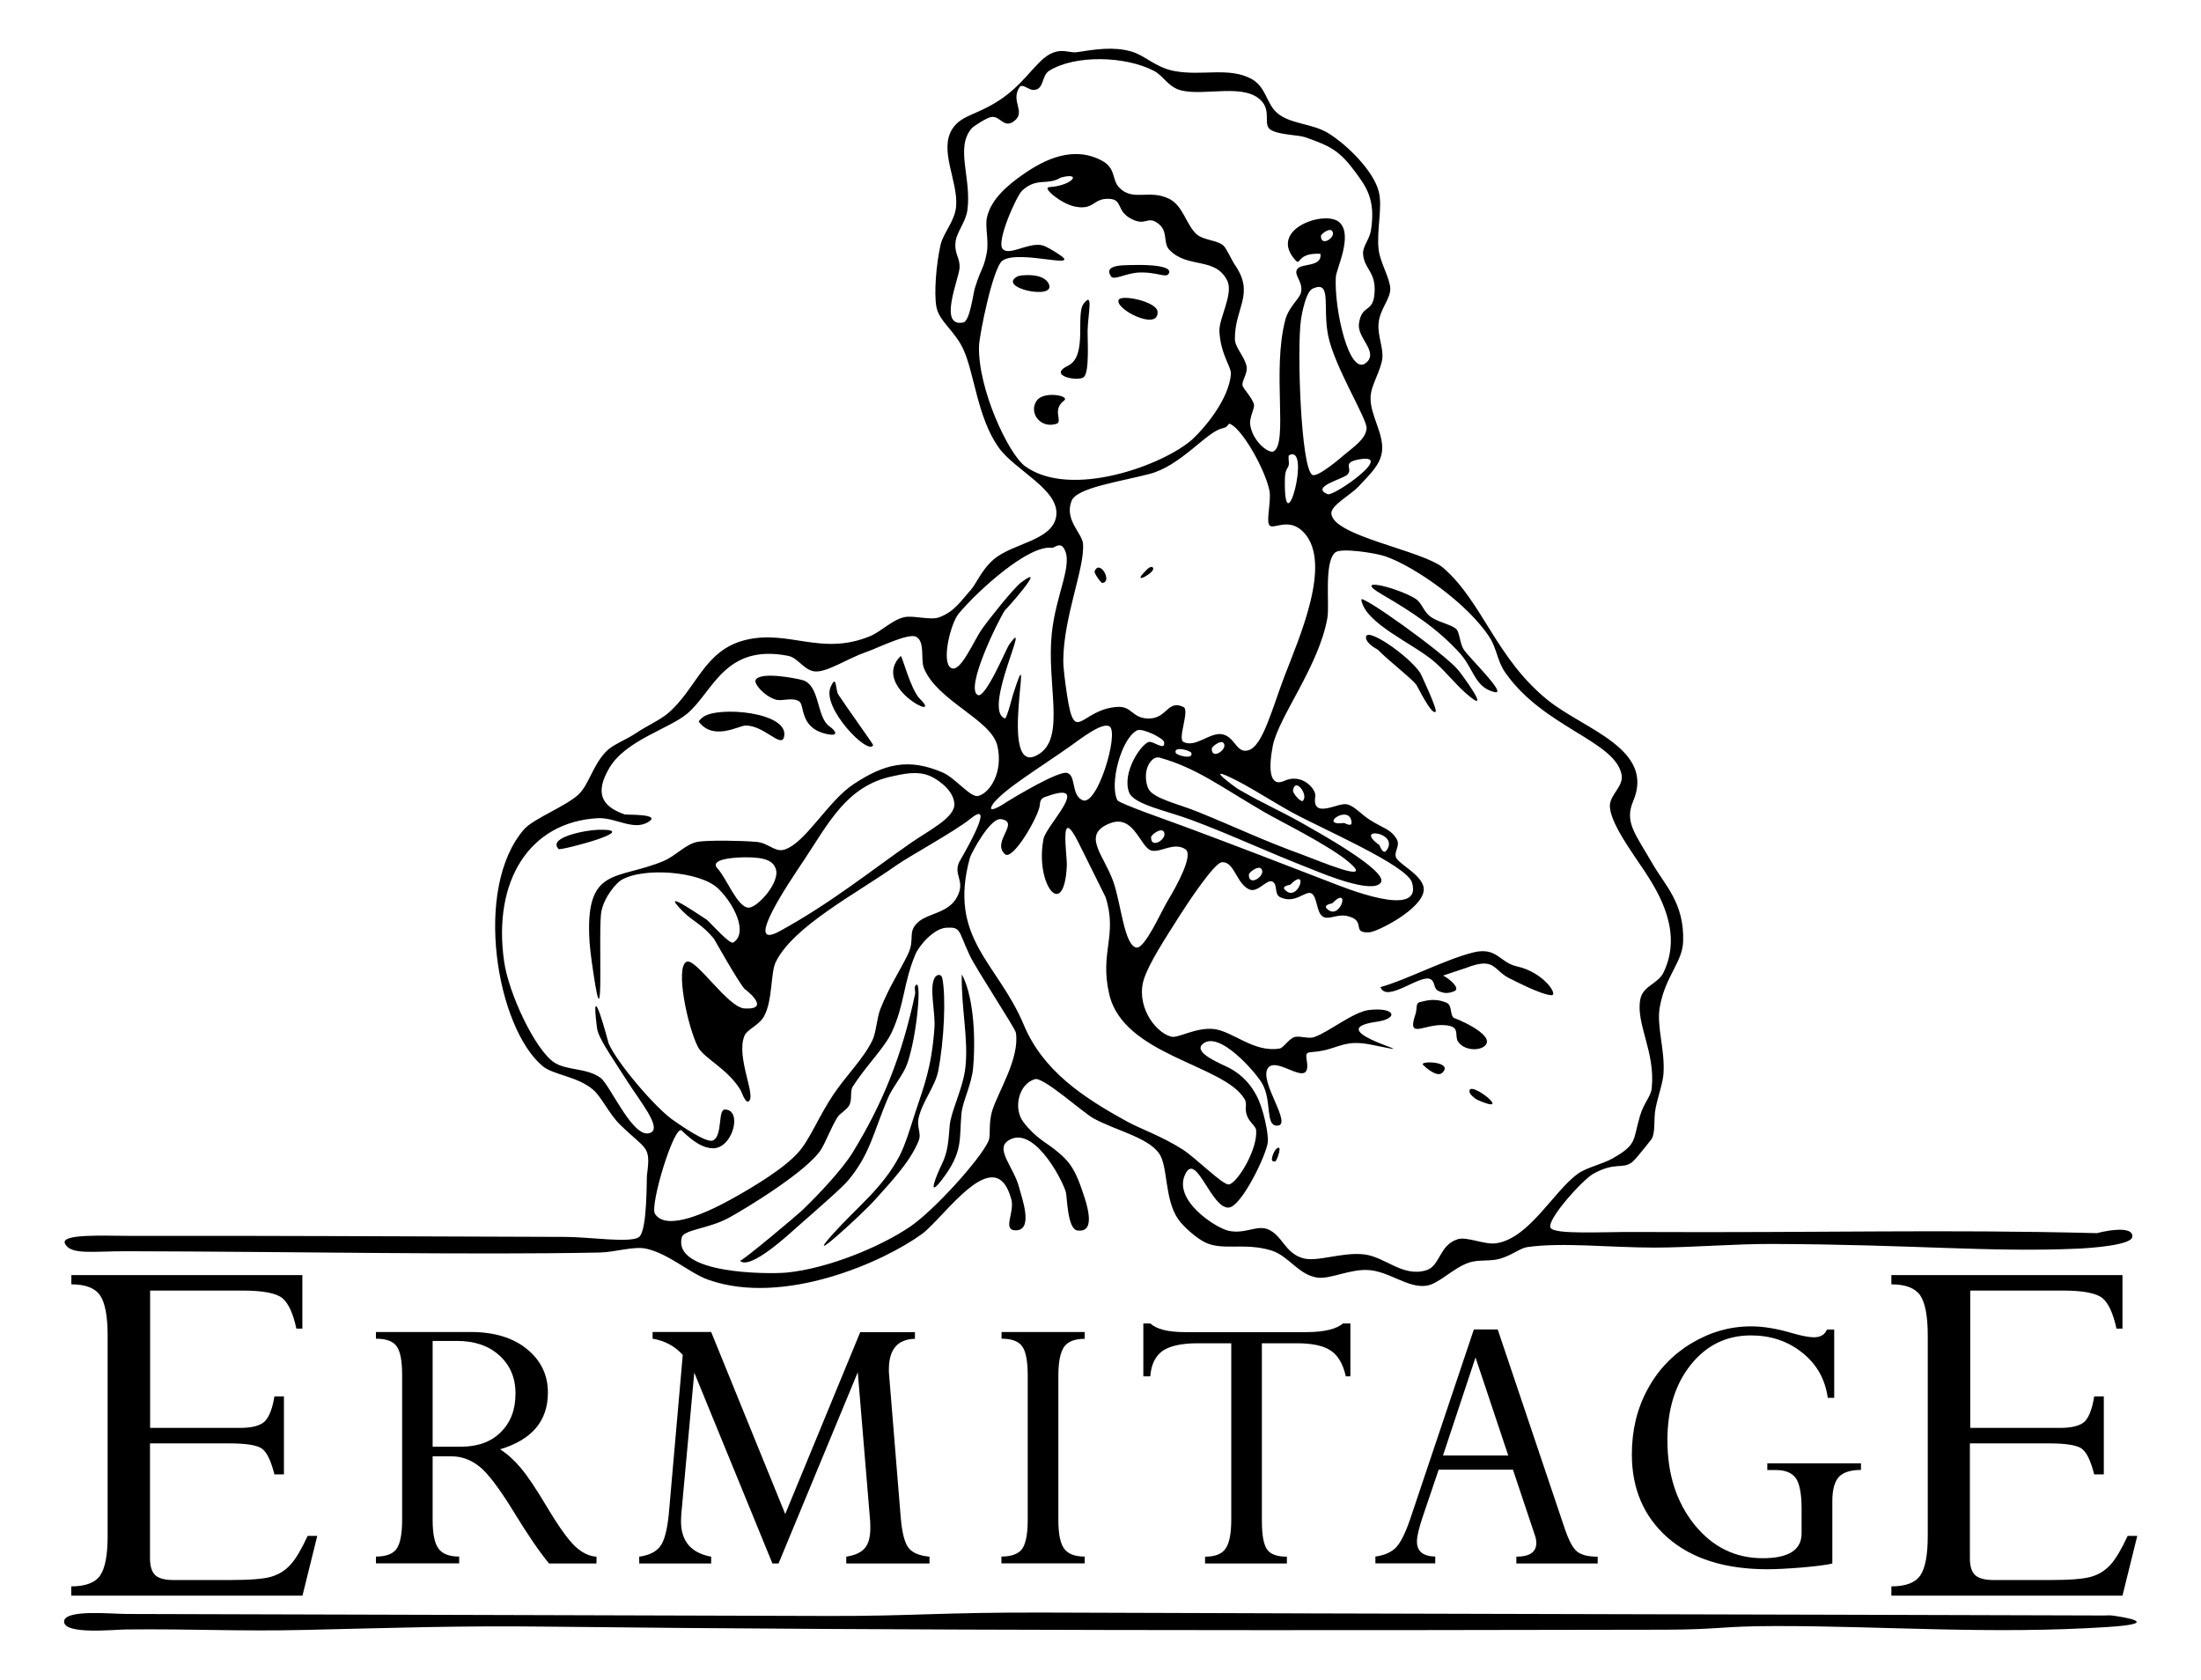 <?xml version="1.0" encoding="utf-8"?>
<!-- Generator: Adobe Illustrator 26.1.0, SVG Export Plug-In . SVG Version: 6.00 Build 0)  -->
<svg version="1.1" id="Livello_1" xmlns="http://www.w3.org/2000/svg" xmlns:xlink="http://www.w3.org/1999/xlink" x="0px" y="0px"
	 viewBox="0 0 187.52 143.08" style="enable-background:new 0 0 187.52 143.08;" xml:space="preserve">
<style type="text/css">
	.st0{fill-rule:evenodd;clip-rule:evenodd;}
</style>
<g>
	<g>
		<path class="st0" d="M89.99,4.4c-1.5,0.36-2.32,2.35-4.54,3.93c-2.09,1.48-3.49,1.4-4.3,2.63c-1.19,1.81,0.49,4.48,0.31,6.61
			c-0.1,1.26-1.09,2.26-1.33,3.3c-0.36,1.61-0.57,4.07-0.35,5.28c0.24,1.24,1.57,2.02,2.31,3.64c0.93,2.07,1.18,5.71,2.95,8.27
			c1.4,2.03,5.33,3.66,4.94,5.96c-0.35,2.04-3.69,2.25-5.3,3.62c-1.08,0.92-1.49,2.09-1.99,2.64c-0.84,0.92-1.33,1.79-2.65,2.3
			c-0.75,0.29-2.17-0.17-2.97-0.01c-1.06,0.22-2.02,1.26-2.98,1.64c-4.16,1.69-6.88-0.6-10.58,0.31c-3.54,0.87-4.13,4.14-6.62,6.26
			c-0.66,0.56-1.86,1.1-2.65,1.64c-0.96,0.65-2.04,0.99-2.65,1.65c-1.12,1.21-1.43,2.8-2.32,3.63c-1.09,1-3.86,2.06-4.63,2.96
			c-4.37,5.05-2.32,16.89,1.59,20.16c0.91,0.76,2.95,0.86,4.29,2c0.7,0.58,1.38,2.08,2.3,2.98c2.26,2.21,2.64,1.75,2.3,4.3
			c-0.04,0.31,0.04,4.76-0.68,5.28c-0.71,0.54-4.25-0.01-6.28-0.01c-13.17-0.04-25.13-0.11-37.34-0.09c-1.86,0-5.66-0.19-5.29,0.64
			c0.45,1.02,2.42,0.66,5.28,0.67c13.96,0.03,29.67,0.33,40.31,0.11c1.29-0.03,2.92-0.57,3.97-0.32c1.96,0.46,3.66,2.08,5.28,2.65
			c6.44,2.26,14.95-1.55,18.18-3.91c1.9-1.39,6.24-7.99,7.61-2.96c0.31,1.1-0.77,2.6,0.33,2.65c1.65,0.06,0.52-2.9,0.34-3.64
			c-0.42-1.68-2.03-3.22-0.98-3.97c2.06-1.46,4.49,2.93,4.95,4.31c0.12,0.35,0.12,3.18,0.98,3.31c1.79,0.26,0.68-2.64,0.34-3.63
			c-0.72-2.1-1.44-2.58-2.21-3.23c-0.74-0.61-1.68-1.01-2.73-2.39c-0.86-1.14-0.41-3.23,1-3.64c0.71-0.2,4.07,2.83,4.95,3.32
			c1.89,1.05,4.61,1.61,5.61,2.99c0.79,1.08,0.45,3.92,1.64,5.62c0.42,0.61,1.54,1.62,2.3,1.98c1.51,0.73,3.35-0.01,5.62,0.68
			c1.49,0.45,2.33,2.1,3.96,2.32c1.07,0.14,2.76-0.74,4.3-0.65c1.79,0.1,3.35,1.55,4.95,1.34c1.07-0.14,2.29-1.52,3.64-1.97
			c0.8-0.28,1.85-0.09,2.64-0.33c1.06-0.31,1.67-0.88,2.32-0.99c2.97-0.43,6.97,0.04,10.9,0.04c3.26-0.01,6.71-0.32,9.92-0.31
			c12.21,0.04,18.51,0.73,26.1,0.4c1.14-0.05,4.52-0.3,4.63-0.98c0.19-1.18-3.09-0.34-2.97-0.34c-13.46-0.34-22.98-0.02-39.32-0.1
			c-2.86-0.02-6.9,0.24-7.26-0.35c-0.4-0.64,2.74-4.12,3.64-4.61c1.91-1.05,2.46-0.35,3.31-0.99c0.33-0.25,1.7-2.04,1.66-1.97
			c0.35-0.66,0.14-1.67,0.34-2.65c0.22-1.08,0.62-2.11,0.67-2.97c0.12-2.06-0.61-3.98-0.32-5.62c0.48-2.68,1.95-3.81,1.99-5.62
			c0.1-3.25-1.54-4.73-2.62-6.61c-1.47-2.55-2.39-3.52-1.64-5.3c1.9-4.46-4.16-6.12-7.25-8.6c-4.42-3.55-5.56-8.34-8.9-11.26
			c-1.72-1.51-9.43-2.71-9.56-4.65c-0.06-0.7,1.66-1.59,2.32-2.31c0.91-0.99,1.84-1.8,1.99-2.96c0.2-1.51-1.02-3.11-0.97-4.63
			c0.02-1.03,0.86-2.2,1-3.31c0.11-0.86-0.41-1.96-0.32-2.97c0.1-1.25,1.01-2.06,1-2.98c-0.03-0.89-0.85-2.2-0.99-3.3
			c-0.2-1.65,0.35-3.61,0.01-4.96c-0.42-1.72-2.64-3.95-4.28-4.97c-1.38-0.85-3.12-0.76-4.29-1.66c-1.04-0.82-0.97-2.27-2.3-2.99
			c-1.94-1.03-4.25-0.2-6.61-0.67c-1.59-0.32-2.44-1.33-3.63-1.66c-1.51-0.42-3.02-0.18-4.57,0.06C91.27,4.54,90.71,4.22,89.99,4.4z
			 M179.28,137.62c-31.24-0.1-60.74-0.14-90.22-0.25c-8.81-0.03-11.36,0.31-18.5,0.29c-19.19-0.07-38.99-0.1-59.81-0.17
			c-1.18,0-5.29-0.42-5.29,0.65c0,1.13,4.25,0.68,5.28,0.67c5.54-0.06,9.58,0.17,15.2,0.04c7.94-0.18,13-0.37,20.82-0.28
			c29.58,0.34,65.97,0.33,95.17,0.26c4.74-0.02,4.57-0.3,9.25-0.31c9.12-0.02,18.44,0.73,28.41,0.08c4.8-0.31,1.23-0.87,0.33-0.98
			C179.72,137.59,179.48,137.62,179.28,137.62z M112.5,21.62c0.15,1.18-1.66,0.77-1.99,1.32c-0.31,0.52,0.54,1.04,0.33,1.98
			c-0.12,0.54-1.03,1.2-1.33,2.31c-1.16,4.38,0.27,10.58-1.02,11.23c-0.39,0.19-1.8-0.86-1.98-2.32c-0.07-0.56,0.39-1.38,0.33-1.65
			c-0.12-0.6-0.94-1.37-0.98-1.67c-0.07-0.41,0.48-1.03,0.34-1.65c-0.22-0.9-0.99-1.55-0.99-2.32c0-2.66,1.71-3.81,0.01-6.27
			c-0.31-0.46-0.7-1.39-0.99-1.66c-0.51-0.47-1.73-0.45-2.31-0.99c-0.87-0.82-1.12-2.39-2.3-2.99c-1.73-0.86-3.12,0.28-4.3-1
			c-0.6-0.66-0.24-1.62-1.45-2.26c-2.39-1.27-4.81-0.17-6.81,1.25c-1.16,0.83-2.64,2.01-2.98,3.63c-0.16,0.75,0.18,2-0.01,2.98
			c-0.28,1.43-0.41,1.11-1,2.96c-0.17,0.54-0.43,2.85-1,2.97c-2.16,0.44-0.39-3.68-0.32-4.62c0.07-0.94-0.48-1.17-0.33-2.31
			c0.12-0.82,0.86-1.63,1-2.64c0.37-2.71-1.05-5.3,0.35-6.95c0.23-0.26,1.33-0.92,1.66-0.98c0.79-0.15,1.09,1.03,1.98,0.34
			c1.02-0.79-0.33-1.66,0.44-2.87c0.24-0.38,0.77,0.24,1.22,0.22c0.91-0.02,0.64-1.22,1.33-1.64c2.19-1.36,6.48-1.26,8.92,0.02
			c0.81,0.42,1.2,1.38,2.31,1.66c2.05,0.52,5.56-0.71,6.94,1.01c0.69,0.87,0.06,1.9,0.65,2.32c0.68,0.47,2.36,0.45,2.98,0.66
			c2.17,0.76,2.94,1.15,4.29,2.99c0.85,1.17,1.74,2.26,1.31,4.96c-0.12,0.73-0.71,1.36-0.67,1.98c0.09,1.32,1.1,1.51,0.98,3.3
			c-0.11,1.82-1.09,0.93-1.33,2.65c-0.17,1.22,1.66,2.37,0.65,3.3c-1.46,1.36-2.78-4.55-2.62-7.28c0.04-0.68,1.46-3.5,0.34-4.62
			c-1.11-1.12-5.91,0.44-3.97,2.97C110.97,22.96,110.22,21.5,112.5,21.62z M112.54,20.11c0-0.18,0.7-0.69,0.93-0.46
			C113.95,20.14,112.54,21.11,112.54,20.11z M96.97,22.57c-0.63,0.02,2.89-0.13,2.64,0.66c-0.17,0.56-0.98-0.1-2.64-0.01
			c-1.08,0.07-2.07,0.68-2.31,0.33C93.91,22.44,96.02,22.61,96.97,22.57z M86.72,23.53c0.16-0.08,2.19-0.36,2.64,0.67
			C89.99,25.62,84.81,24.5,86.72,23.53z M111.83,24.59c1.66-0.75,0.84,1.5,1.32,3.97c0.51,2.64,3.36,7.16,3.28,7.94
			c-0.08,0.9-1.05,1.53-1.98,2.31c0.04-0.04-2.19,1.93-2.65,1.64c-0.98-0.62-1.31-10.84-0.96-13.22
			C110.94,26.54,111.29,24.84,111.83,24.59z M95.31,25.54c0.23-0.48,3.23,0.15,3.31,1C98.76,28.26,94.94,26.33,95.31,25.54z
			 M92.33,25.86c0.85-1.09,0.36,0.89,0.33,2.32c-0.02,0.65,0.19,3.56-0.34,3.96c-0.49,0.37-3.12-0.12-1.32-0.99
			C92.69,30.32,91.61,26.79,92.33,25.86z M88.34,34.11c0.61-0.82,2.85-0.4,2.32,0.01c-1.09,0.83-0.05,1.79-0.67,1.99
			C88.6,36.53,87.61,35.12,88.34,34.11z M104.14,36.49c0.63-0.12,0.41-0.51,0.72-0.35c1.05,0.54,2.9,3.82,3.29,5.63
			c0.18,0.82-0.29,2.58-0.01,2.96c0.32,0.47,1.67-0.77,2.98,0.67c2.38,2.63-0.42,8.9-1.69,12.22c-1.08,2.86-1.84,5.84-3,6.27
			c-1.09,0.4-1.16-1.11-2.3-1.34c-1.04-0.2-2.28,1.19-3.31,0.65c-0.51-0.26,0.56-2.7,0.01-2.97c-1.36-0.66-1.4,1-2.98,0.98
			c-1.42-0.02-1.4-1.07-2.64-0.99c-3.15,0.19-3.63,3.37-4.3-1.01c-0.16-1.06-0.33-2.34-0.32-2.98c0.03-3.73,1.84-7.84,1.68-9.91
			c-0.08-0.91-1.6-2.03-0.98-3.64c0.44-1.14,4.11-1.64,6.62-2.3C100.57,39.72,102.82,36.76,104.14,36.49z M93.92,49.66
			c0.9-0.1-0.25-2.06-0.66-0.99C93.2,48.82,93.79,49.67,93.92,49.66z M98.22,48.35c-0.21-0.22-0.63,0.3-0.66,0.33
			C96.28,49.95,98.58,48.7,98.22,48.35z M109.81,38.79c1.98-1.08-0.46,8.03-0.34,1.99c0.02-0.97,0.36-0.87,0.34-1.32
			C109.81,39.37,109.75,38.83,109.81,38.79z M115.76,39.14c3.22-0.59-2.14,3.18-2.65,2.96c-1.48-0.62,1.21-1.26,1.66-1.65
			C115.35,39.95,114.24,39.42,115.76,39.14z M89.63,46.67c0.17,0.02,0.66-0.5,0.99,0.01c0.88,1.33-0.65,3.85-1.01,7.27
			c-0.45,4.31,1.16,8.75-1.02,10.24c-3.85,2.62-0.21-11.51-2.3-4.97c-0.01,0.02-0.52,2.03-0.67,1.98c-1.99-0.68,2.42-9.16,0.35-6.28
			c-0.22,0.31-2,4.59-2.66,4.29c-1.13-0.54,1.75-6.41,2.33-7.26c-0.23,0.33,3.86-4.24,1.33-2.31c-0.61,0.46-2.77,3.17-3.31,3.95
			c-0.77,1.11-1.85,3.8-2.65,3.3c-0.82-0.51-0.03-3.77,0.67-4.62C83.32,50.31,87.64,46.38,89.63,46.67z M113.76,47.06
			c0.49-0.41,3.43,0.04,4.29,0.34c2.47,0.86,7.05,4.03,8.9,6.96c0.57,0.9,0.62,1.99,1.32,2.97c3.26,4.64,9.29,5.77,9.88,8.63
			c0.22,0.99-0.96,1.71-0.99,2.64c-0.06,1.42,2,4.16,2.96,5.62c1.24,1.89,3.25,5.19,1.62,8.6c-0.48,1.02-1.76,1.13-1.99,2.31
			c-0.4,2.09,1.31,4.49,0.97,7.6c-0.07,0.67-0.67,1.23-0.99,2.31c-0.63,2.11-0.21,2.43-2.32,3.63c-0.86,0.5-2.19,0.76-2.97,1.31
			c-2.09,1.51-4.15,5.51-6.96,5.93c-1,0.15-2.51-0.6-3.3-0.34c-1.58,0.51-1.47,2.27-2.66,2.64c-2.02,0.61-3.49-1.13-5.28-1.35
			c-1.9-0.23-4.07,0.7-5.28,0.31c-1.5-0.46-1.7-1.92-2.92-2.44c-0.94-0.41-1.94,0.42-3.36,0.12c-1.13-0.25-4.94-2.71-3.62-4.97
			c0.92-1.56,2.17,3.1,3.63,2.99c1.09-0.09,3.23-4.52,3.33-5.61c0.05-0.64-0.35-2.81-0.99-3.97c-0.37-0.69-1.01-1.63-2.31-2.32
			c-0.56-0.3-3.04-1.25-2.3-1.99c1.38-1.37,4.69,2.51,5.15,3.38c0.79,1.5,0.24,3.49,1.19,3.53c1.5,0.07-1.56-3.79-0.73-4.91
			c0.81-1.09,3.76,1.99,3.3-0.66c-0.18-1.04,0.24-0.44,1.99-0.98c1.16-0.35,1.79-0.71,3.63-0.32c5.8,1.21-4.99-1.23,0.34-1.98
			c1.9-0.27,1.61-1.26-0.66-1c-1.34,0.17-3.37,1.84-4.64,2.3c-0.47,0.18-1.15-0.1-1.65-0.01c-0.51,0.11-0.98,0.94-1.32,0.99
			c-2.19,0.38-4.01-1.49-5.61-1.66c-1.56-0.16-3.03,0.81-3.63,0.65c-1.45-0.39-3.05-2.76-2.3-4.96c0.45-1.33,1.69-3.25,2.98-5.28
			c0.65-1.02,2.99-4.59,3.65-4.62c1.07-0.06,1.2,1.79,2.31,2.31c0.72,0.35,1.51-0.9,1.99-0.66c0.48,0.25,0.12,1.07,0.66,1.33
			c1.28,0.61,2.13-0.58,2.65-0.33c0.52,0.26,0.42,1.63,0.98,1.98c0.56,0.35,1.27-0.34,2.32,0.02c1.34,0.44,0.11,1.41,1.65,1.32
			c0.69-0.04,4.58-2.01,4.63-3.63c0.05-1.1-1.91-2.07-2.3-2.64c-0.36-0.53,0.35-1.05,0-1.66c-0.5-0.86-1.15-0.92-2.31-1.66
			c-0.73-0.46-1.34-1.22-1.98-1.32c-0.76-0.13-2.96,1.3-2.65-0.67c0.1-0.6-1.13-2.02-2.64-1.32c-1.25,0.57-1.37-0.98-0.98-2.99
			c0.49-2.46,3.93-6.78,4.65-10.89C113.29,51.52,112.78,47.89,113.76,47.06z M124.7,55.32c-0.33-0.51-0.33-1.43-0.63-1.73
			c-0.36-0.35-1.36-0.55-2-0.93c-0.89-0.52-0.81-1.3-1.61-1.74c-1.75-0.98-5.31-1.78-2.68-0.26c2.52,1.47,4.68,2.88,6.59,4.98
			c1.21,1.34,1.26,2.92,2.97,3.32C128.47,59.21,125.14,56.01,124.7,55.32z M122.24,56.4c0.89,0.78,1.74,1.85,2.64,2.65
			c2.47,2.17-0.45-1.75-0.66-1.99c-1.23-1.45-8.34-6.53-8.24-5.97C116.31,53.14,120.4,54.8,122.24,56.4z M117.37,55.33
			c1.04,1.05,2.79,2.37,3.29,2.99c0.1,0.12,1.31,2.65,1.65,2.31c0.18-0.17-1.26-3.23-1.31-3.31c-1.07-1.56-4.73-4.03-4.62-2.99
			C116.43,54.87,117.35,55.32,117.37,55.33z M121.92,83.44c0.38,0.26,0.19,0.79,0.66,0.99c0.42,0.18,0.74,0.24,1.32,0.01
			c0.7-0.29-0.94-1.43-0.99-1.32c0,0,2.18-0.73,1.98-0.66c2.64-1.03,2.26,0.29,3.96,1c-0.04-0.02,2.37,1.25,3.3,1.32
			c0.69,0.07-0.62-1.95-2.89-2.45c-1.52-0.33-1.71-1.68-3.71-1.2c-2.41,0.59-5.8,2.38-7.94,2.96
			C118.15,85.51,121.1,82.86,121.92,83.44z M120.59,86.41c-0.82,2.4,1.05,0.49,2.97,1c0.77,0.19,0.37,0.88,0.66,1.32
			c0.51,0.77,1.82,0.82,2.31,0.34c0.96-0.95-2.83-2.47-2.64-2.33c-0.41-0.32-0.13-1.1-0.65-1.32c-1.12-0.47-1.9-0.11-2.2-0.07
			C120.55,85.43,120.78,85.86,120.59,86.41z M122.89,91.38c0.97-0.97-1.99-1.04-1.65-0.67C121.46,90.94,122.44,91.82,122.89,91.38z
			 M125.86,93.69c3.34,1.48-0.86-1.87-0.66-0.66C125.24,93.25,125.7,93.62,125.86,93.69z M108.66,98.93c0.13-0.03,0.73-1.71,0-0.98
			C108.62,97.98,108.01,99.09,108.66,98.93z M60.75,97.82c1.69,0.01,2.54-3.31,1-3.3c-0.6,0-0.17,2.23-1,2.63
			c-0.58,0.29-3.1-1.53-3.3-1.66c-1.49-0.96-4.92-4.98-5.6-6.62c0,0-1.61-6.13-0.99-1.32c0.11,0.87,1.08,2.2,2.63,4.63
			c1.09,1.7,2.86,3.84,1.97,4.3c-1.45,0.75-3.45-4.02-4.28-4.65c-1.19-0.88-2.87-0.61-3.96-1.32c-1.63-1.08-3.88-5.87-4.27-8.6
			c-0.99-6.9,2.18-11.88,7.96-12.21c1.51-0.09,3.02,1.09,4.3,0.34c1.25-0.73-1.85-0.61-1.98-0.66c-2.04-0.7-2.54-1.88-1.31-3.97
			c1.39-2.35,5.08-3.32,6.62-4.61c2.22-1.86,3.19-5.99,8.61-4.93c0.87,0.17,1.33,1.25,2.31,1.33c1.02,0.07,2.79-1.12,4.3-1.64
			c0.99-0.34,3.66-1.68,4.3-1.31c0.77,0.43,0.36,1.91,0.65,2.65c1.12,2.81,5.73,4.39,6.26,6.62c0.54,2.27-0.67,4.09-1.66,4.29
			c-0.63,0.13-1.94-1.54-2.97-1.99c-2.94-1.28-5.01-0.74-7.6,0.97c-2.24,1.47-4.14,5.1-5.96,5.6c-0.76,0.21-1.33-0.58-2.31-0.67
			c-1.35-0.12-4.07-0.15-4.96-0.02c-1.09,0.17-1.87,1.18-2.98,1.65c-3.99,1.67-6.72,0.38-6.3,6.92c0.07,0.99,0.33,2.65,0.33,2.64
			c0.97,6.6,0.37-3.83,0.68-5.28c0.27-1.33,1.35-2.46,1.66-2.64c1.83-1.14,6.72-0.78,8.26,0.68c1.38,1.3,2.61,3.82,1.31,4.62
			c-0.3,0.19-1.88-1.63-2.31-1.99c0.42,0.35-4.38-3.07-1.98-0.66c0.87,0.87,1.62,1.08,2.64,2.32c0.04,0.05,2.04,3.64,2.63,4.3
			c-0.06-0.07,2.39,1.77,0,1.65c-1.45-0.07-4.14-4.31-4.95-3.98c-1,0.41,0.08,5.56,0.97,7.27c0.5,0.95,2.51,1.83,3.62,3.65
			c0.08,0.14,0.4,1.1,0.66,0.99c0.77-0.35-1.09-3.79-0.32-5.61c0.23-0.55,1.23-0.87,1.66-1.65c0.75-1.34,0.55-3.7,1-4.62
			c1.48-3.05,6.93-5.87,10.27-8.24c1.04-0.74,4.99-2.9,6.29-3.95c2.43-1.98-0.88,3.57-0.93,3.67c-0.52,1.12,0.57,1.59-0.19,2.99
			c-0.77,1.42-2.55,1.34-3.4,2.21c-0.82,0.84-0.15,1.36-0.79,2.68c-0.7,1.44-1.54,2.65-2.33,4.62c-0.31,0.79-0.36,2-0.67,2.65
			c-0.73,1.55-2.23,3.01-3.31,4.61c-1.24,1.83-2.03,3.86-2.99,4.94c-1.25,1.42-3.84,2.96-5.63,3.96c-1.98,1.1-5.62,2.86-6.61,1.3
			c-0.46-0.71,1.66-7.68,2.28-7.09C59.14,97.33,59.91,97.8,60.75,97.82z M78.37,59.53c-0.8-0.79-1.52-3.76-1.64-3.64
			C74.12,58.48,80.52,61.64,78.37,59.53z M68.08,59.74c0.52,0.31-0.04,2.39,2.57,2.83c0.68,0.11,0.68-0.22,0.01-0.7
			c-1.12-0.79-0.78-3.53-2.31-3.94c-0.6-0.16-3.55-0.74-3.97-0.01c-0.17,0.29,0.66,1.32,1.65,1.66
			C66.58,59.79,67.44,59.36,68.08,59.74z M74.39,63.48c0.03-0.06-2.12-3.03-2.96-4.3c-0.27-0.4-0.13-1.85-0.66-0.66
			C69.97,60.29,74,64.4,74.39,63.48z M59.53,61.47c1.22,1.67,3.43,0.35,3.96,0.34c1.55-0.06,3.05,1.92,3.3,1
			c0.58-2.15-5.63-2.69-6.9-1.72C59.6,61.31,59.53,61.47,59.53,61.47z M47.6,72.33c0.15,0.15,7.4-1.75,3.31-1.64
			C49.92,70.72,46.6,71.33,47.6,72.33z M96.87,62.22c0.45-0.23,2.26,0.66,2.31,1c0.12,0.82-0.94-0.14-1.32-0.01
			c-0.7,0.24-2.29,2.65-1.66,4.3c0.39,1.02,3.22,1.56,5.28,2.33c3.69,1.38,6.07,2.57,10.56,4.32c0.63,0.25,4.96,2.06,5.61,1.01
			c0.63-1-5.68-4.45-6.59-4.98c-2.32-1.31-3.19-1.59-5.61-2.99c-0.03-0.02-2.83-2.01-0.66-0.99c1.66,0.78,3.39,1.95,5.28,2.99
			c2.52,1.39,9.78,4.49,10.23,5.98c0.96,3.22-5.97,0.35-6.94-0.02c-3.78-1.46-8.15-3.15-12.21-4.66c-1.45-0.54-5.8-2.05-5.95-2.33
			C94.5,66.82,95.51,62.93,96.87,62.22z M103.24,63.78c0-0.19,0.75-0.74,0.98-0.51C104.71,63.77,103.21,64.82,103.24,63.78z
			 M100.17,64.14c-0.21-0.62,1.26-0.21,1.33,0C101.7,64.74,100.24,64.35,100.17,64.14z M98.08,64.82c0.13-0.14,0.39-0.38,0.75-0.27
			c3.13,0.88,5.14,2.45,8.92,4.65c1.3,0.76,5.58,2.85,7.25,4.31c2.1,1.83-2.68-0.2-3.96-0.67c-3.53-1.28-5.51-2.27-8.91-3.65
			c-1.68-0.7-3.86-1.14-4.29-2C97.57,66.65,97.47,65.49,98.08,64.82z M76.03,66.13c0.81-0.17,2.16-0.53,3.3,0.02
			c0.05,0.01,1.89,0.92,1.98,2.32c0.07,1.18-2.19,2.28-3.64,3.29c-3.46,2.4-6.88,5.18-11.25,7.57c-3.2,1.74,0.86-4.24,2-5.94
			C70.6,70.12,72.12,66.95,76.03,66.13z M110.16,67.34c0.18-1.19,1.35,0.39,0.84,0.88C110.85,68.38,110.13,67.59,110.16,67.34z
			 M89.25,67.82c3.85-1.37-0.11,2.48-0.34,3.63c-0.77,3.82,1.74,7.11,1.98,2.32c0.05-0.87-0.71-5.4,1-1.98
			c0.09,0.18,2.31,4.65,2.3,4.63c1.05,3.27-0.52,4.65,0.31,8.26c1.2,5.26,9.83,6,11.54,8.96c0.28,0.49-0.12,0.86,0.32,1.65
			c0.22,0.39,0.64,0.7,0.66,0.99c0.14,1.64-1.6,4.5-2.32,4.62c-0.51,0.08-2.81-2.26-3.96-2.99c-1.78-1.13-3.58-1.75-4.62-2.32
			c-3.9-2.12-7.27-4.4-8.9-8.29c-2.21-5.29-6.48-7.34-4.59-14.22c0.11-0.38,1.73-3.45,2.66-3.3c1.66,0.27-0.83,1.9,0.32,2.98
			c0.68,0.63,2.91-3.28,2.98-4.18C88.61,67.94,88.98,67.92,89.25,67.82z M94.53,70.15c2.13-0.87,2.62,2.16,3.63,2.32
			c0.81,0.13,1.87-0.76,2.84-0.12c0.7,0.47-0.73,3.1-1.53,4.41c-0.55,0.92-1.94,4.08-2.65,3.96c-1.04-0.18-1.3-3.72-1.97-5.62
			C94.05,72.83,92.12,71.12,94.53,70.15z M98.07,71.32c0.01-0.21,0.79-0.78,1.04-0.52C99.63,71.36,98.04,72.44,98.07,71.32z
			 M106.4,74.51c0.01-0.21,0.79-0.78,1.04-0.52C107.96,74.54,106.37,75.63,106.4,74.51z M63.46,73.03c1.78-0.01,2.41,0.32,2.64,1
			c0.38,1.14-1.58,3.31-2.32,3.29c-0.96-0.02-1.89-2.53-2.63-3.31C60.44,73.28,62.06,73.05,63.46,73.03z M113.5,76.95
			c1.64-1.64,0.66,1.61-0.46,0.45C112.72,77.06,113.47,76.98,113.5,76.95z M109.93,75.36c1.64-1.63,0.66,1.61-0.46,0.44
			C109.15,75.47,109.9,75.39,109.93,75.36z M114.52,70.11c-2.3,0.28,0.47-1.68,0.63-0.08C115.2,70.5,114.57,70.11,114.52,70.11z
			 M117.51,71.98c-2.26-1.61,1.74-1.1,0.63,0.45C117.81,72.88,117.56,72.02,117.51,71.98z M80.63,79.03c1.25-0.07,1,0.23,1.97,2.32
			c0.53,1.15,3.89,6.24,3.95,6.62c0.34,2.16-1.49,5-2,6.6c-0.37,1.17-0.11,2.15-0.34,2.65c-0.78,1.65-4.63,5.87-6.63,7.25
			c-2.56,1.75-7.06,3.6-10.58,3.94c-1.59,0.14-9.71,0.13-8.91-3.01c0.17-0.65,2.29-0.73,3.97-1.64c1.36-0.73,6.89-4.08,7.95-5.93
			c0.44-0.78,0.78-1.73,1.33-2.64c0.19-0.32,0.77-0.63,0.99-0.99c0.32-0.54,0.05-1.21,0.33-1.65c1.15-1.79,2.68-3.26,3.32-4.62
			c1.1-2.39,0.97-4.13,2-6.61C78.3,80.55,79.55,79.09,80.63,79.03z M79.61,87.62c-0.26,3.39-0.87,4.84-1.67,7.27
			c-0.38,1.18-0.81,2.65-1.33,3.63c-1.43,2.71-3.61,4.33-5.64,6.59c-2.73,3.06,2.49-1.66,3.64-2.97c1.08-1.24,2.88-3.04,3.65-4.94
			c0.28-0.68-0.19-1.15,0.01-1.99c0.32-1.38,1.41-2.68,1.66-3.96c0.52-2.65,0.67-6.4,0.35-7.92c-0.08-0.39-0.47-0.35-0.66-0.01
			C79.15,84.2,79.72,86.29,79.61,87.62z M82.25,90.93c-0.2,1.8-1.22,3.68-1.34,4.96c-0.1,1.19-0.13,2.21-0.67,3.29
			c-0.42,0.86-1.33,3.06,0,1.33c1.84-2.39,1.48-3.47,1.67-5.62c0.1-1.1,0.88-2.49,1-3.96c0.26-3.07-0.08-6.33-0.97-7.93
			C81.89,85.93,82.52,88.47,82.25,90.93z M77.97,84.64c-1.11,5.26-2.75,9.34-5.32,13.53c-0.85,1.39-2.81,3.5-4.31,4.94
			c-0.35,0.34-5.18,4.41-5.3,4.29c0.86,0.86,4.27-2.34,4.97-2.96c1.93-1.7,3.75-3.27,4.31-3.95c1.82-2.23,2.07-3.97,3.32-6.93
			c0.44-1.03,1.31-1.96,1.66-2.96c0.87-2.51,1.27-7.55,0.68-6.61C77.88,84.12,78,84.48,77.97,84.64z M90.37,15.13
			c1.87-0.51,1.02,0.69-0.98,0.81c-0.64,0.04,1,1.4,2.16,1.65c1.71,0.36,1.53-0.73,2.97-0.65c1.14,0.06,0.58,1,1.8,1.67
			c1.36,0.75,1.41-0.35,2.44,0.5c0.75,0.63,0.33,1.59,0.85,2.15c1.55,1.66,3.93,0.58,4.95,2.65c0.55,1.11-0.72,3.23-0.67,4.3
			c0.09,1.96,1.02,3.05,0.98,3.63c-0.15,2.22-2.37,4.76-3.31,5.61c-2.46,2.17-10.32,5.08-14.22,2.27
			c-1.43-1.04-4.04-6.63-3.93-10.25c0.03-0.92,1.18-6.69,2-7.27c1.43-1,7.17,0.94,4.63-0.65c-0.24-0.15-0.95-0.61-1.32-0.67
			c-1.2-0.2-2.77,0.95-3.3,0.32c-0.55-0.64,1.18-4.5,1.66-4.96C88.35,15.07,89.2,15.84,90.37,15.13z M85.4,68.55
			c1.2-0.77,4.78-2.88,5.5-2.71c0.8,0.19,0.34,1.86,1.31,2.32c1.27,0.61,3.14-5.71,2.33-6.27c-0.61-0.42-2.46,1.04-3.31,1.64
			c-2.56,1.82-5.67,3.68-6.62,4.94C83.87,69.57,85.74,68.34,85.4,68.55z"/>
	</g>
	<g>
		<path d="M38.46,124.06h-1.6v5.42c0,1.16,0.16,1.98,0.5,2.44c0.33,0.46,0.92,0.68,1.76,0.68v0.58h-7.09v-0.58
			c0.87,0,1.47-0.23,1.77-0.68c0.31-0.46,0.46-1.27,0.46-2.44v-12.36c0-1.17-0.15-1.98-0.45-2.41c-0.3-0.45-0.9-0.67-1.78-0.67
			v-0.57h8.08c1.99,0,3.59,0.48,4.78,1.45c1.19,0.97,1.79,2.2,1.79,3.71c0,2.42-1.36,4.02-4.07,4.83c0.59,0.38,1.18,0.9,1.75,1.58
			c0.56,0.66,1.31,1.77,2.23,3.32c1.03,1.72,1.84,2.84,2.42,3.38c0.58,0.54,1.18,0.83,1.81,0.87v0.58h-4.04
			c-0.83-1-1.83-2.47-3.01-4.4c-1.25-2.04-2.23-3.32-2.95-3.88C40.11,124.35,39.32,124.06,38.46,124.06z M38.93,114.23h-2.07v9.01
			h2.42c1.44,0,2.58-0.42,3.4-1.25c0.83-0.83,1.24-1.91,1.24-3.28c0-1.34-0.46-2.41-1.37-3.24
			C41.64,114.64,40.43,114.23,38.93,114.23z"/>
		<path d="M73.29,113.48h4.66v0.57c-1.48,0.03-2.22,0.9-2.22,2.62c0,0.14,0,0.29,0.02,0.45l0.99,12.15
			c0.11,1.29,0.33,2.15,0.66,2.58c0.33,0.43,0.93,0.68,1.79,0.76v0.58H72.1v-0.58c0.75-0.12,1.28-0.36,1.59-0.74
			c0.31-0.37,0.46-0.94,0.46-1.71c0-0.15,0-0.33-0.01-0.52l-1.06-12.74l-6.75,16.29h-0.52l-6.66-16.26l-1.11,12.12
			c-0.01,0.18-0.02,0.36-0.02,0.54c0,1.7,0.86,2.71,2.57,3.02v0.58h-6.13v-0.58c0.82-0.11,1.41-0.4,1.77-0.86
			c0.37-0.47,0.61-1.39,0.75-2.77l1.19-13.56c-0.69-0.76-1.55-1.21-2.57-1.38v-0.57h4.99l6.31,15.51L73.29,113.48z"/>
		<path d="M92.41,113.48v0.57c-0.84,0-1.42,0.23-1.75,0.68c-0.32,0.47-0.49,1.28-0.49,2.46v12.29c0,1.18,0.16,1.99,0.49,2.44
			c0.32,0.45,0.91,0.68,1.75,0.68v0.58h-7.09v-0.58c0.86,0,1.45-0.23,1.77-0.66c0.31-0.46,0.47-1.27,0.47-2.46v-12.29
			c0-1.21-0.15-2.04-0.46-2.48c-0.31-0.45-0.9-0.67-1.77-0.67v-0.57H92.41z"/>
		<path d="M110.5,114.43h-2.99v15.15c0,1.19,0.15,2,0.44,2.41c0.29,0.42,0.85,0.62,1.69,0.62v0.58h-6.97v-0.58
			c0.87,0,1.45-0.23,1.76-0.71c0.32-0.48,0.47-1.29,0.47-2.42v-15.05h-2.86c-1.36,0-2.37,0.22-2.99,0.65
			c-0.62,0.44-0.97,1.16-1.05,2.17h-0.59v-4.51h0.59c0.53,0.49,1.51,0.74,2.96,0.74h10.34c1.49,0,2.53-0.25,3.13-0.74h0.62v4.51
			h-0.39c-0.24-1.08-0.69-1.83-1.32-2.22C112.72,114.63,111.77,114.43,110.5,114.43z"/>
		<path d="M129.19,133.19v-0.58c1.13,0,1.7-0.39,1.7-1.17c0-0.23-0.05-0.48-0.16-0.77l-1.83-5.47h-6.33l-1.34,3.96
			c-0.34,0.99-0.51,1.72-0.51,2.16c0,0.83,0.52,1.26,1.56,1.28v0.58h-5.1v-0.58c0.73-0.1,1.3-0.34,1.7-0.72
			c0.4-0.38,0.81-1.17,1.23-2.37l5.46-16.26h2.03l5.72,16.99c0.34,0.99,0.68,1.64,1.04,1.93c0.37,0.3,0.96,0.44,1.76,0.44v0.58
			H129.19z M122.94,123.99h5.56l-2.79-8.35L122.94,123.99z"/>
		<path d="M158.55,124.65v0.57c-0.87,0-1.5,0.2-1.88,0.59c-0.37,0.4-0.56,1.1-0.56,2.07v5.31c-0.46,0.12-1.32,0.23-2.58,0.34
			c-1.26,0.1-2.23,0.15-2.94,0.15c-3.63,0-6.47-0.9-8.51-2.69c-2.03-1.79-3.05-4.16-3.05-7.09c0-2.05,0.44-3.9,1.34-5.55
			c0.89-1.65,2.13-2.95,3.72-3.91c1.6-0.96,3.29-1.45,5.09-1.45c1.08,0,2.25,0.2,3.52,0.58c0.8,0.23,1.42,0.35,1.84,0.35
			c0.56,0,0.93-0.22,1.11-0.66h0.62v5.82h-0.55c-0.22-1.61-0.96-2.9-2.2-3.87c-1.24-0.98-2.69-1.45-4.34-1.45
			c-2.08,0-3.79,0.83-5.12,2.49c-1.34,1.67-2,3.81-2,6.45c0,2.89,0.77,5.28,2.31,7.19c1.54,1.9,3.47,2.85,5.81,2.85
			c2.21,0,3.31-0.71,3.31-2.11v-2.14c0-1.21-0.16-2.06-0.47-2.54c-0.33-0.47-0.89-0.72-1.69-0.72h-0.76v-0.57H158.55z"/>
		<path d="M23.38,118.96h0.81v6.64h-0.81c-0.29-1.16-0.65-1.9-1.07-2.2c-0.42-0.29-1.34-0.44-2.75-0.44h-6.78v9.78
			c0,0.69,0.15,1.16,0.45,1.45c0.3,0.27,0.82,0.41,1.55,0.41h4.78c1.71,0,2.89-0.09,3.54-0.28c0.65-0.19,1.2-0.53,1.66-1.04
			c0.45-0.49,0.93-1.32,1.45-2.44h0.82l-1.26,5.09H6.07v-0.79c1.22,0,2.05-0.32,2.47-0.94c0.42-0.62,0.63-1.74,0.63-3.35v-17.08
			c0-1.66-0.22-2.8-0.65-3.43c-0.43-0.62-1.25-0.93-2.44-0.93v-0.79h19.68v4.56h-0.51c-0.28-1.31-0.68-2.17-1.2-2.6
			c-0.52-0.42-1.65-0.64-3.39-0.64h-7.87v11.7h7.64c1.04,0,1.75-0.19,2.13-0.56C22.93,120.71,23.21,120,23.38,118.96z"/>
		<path d="M178.42,118.96h0.82v6.64h-0.82c-0.29-1.16-0.65-1.9-1.07-2.2c-0.42-0.29-1.33-0.44-2.74-0.44h-6.78v9.78
			c0,0.69,0.15,1.16,0.46,1.45c0.3,0.27,0.82,0.41,1.55,0.41h4.78c1.71,0,2.89-0.09,3.54-0.28c0.66-0.19,1.2-0.53,1.66-1.04
			c0.45-0.49,0.93-1.32,1.45-2.44h0.82l-1.26,5.09h-19.69v-0.79c1.23,0,2.05-0.32,2.47-0.94c0.42-0.62,0.63-1.74,0.63-3.35v-17.08
			c0-1.66-0.22-2.8-0.65-3.43c-0.44-0.62-1.25-0.93-2.45-0.93v-0.79h19.69v4.56h-0.51c-0.29-1.31-0.68-2.17-1.2-2.6
			c-0.52-0.42-1.64-0.64-3.39-0.64h-7.87v11.7h7.64c1.04,0,1.75-0.19,2.13-0.56C177.98,120.71,178.26,120,178.42,118.96z"/>
	</g>
</g>
</svg>
